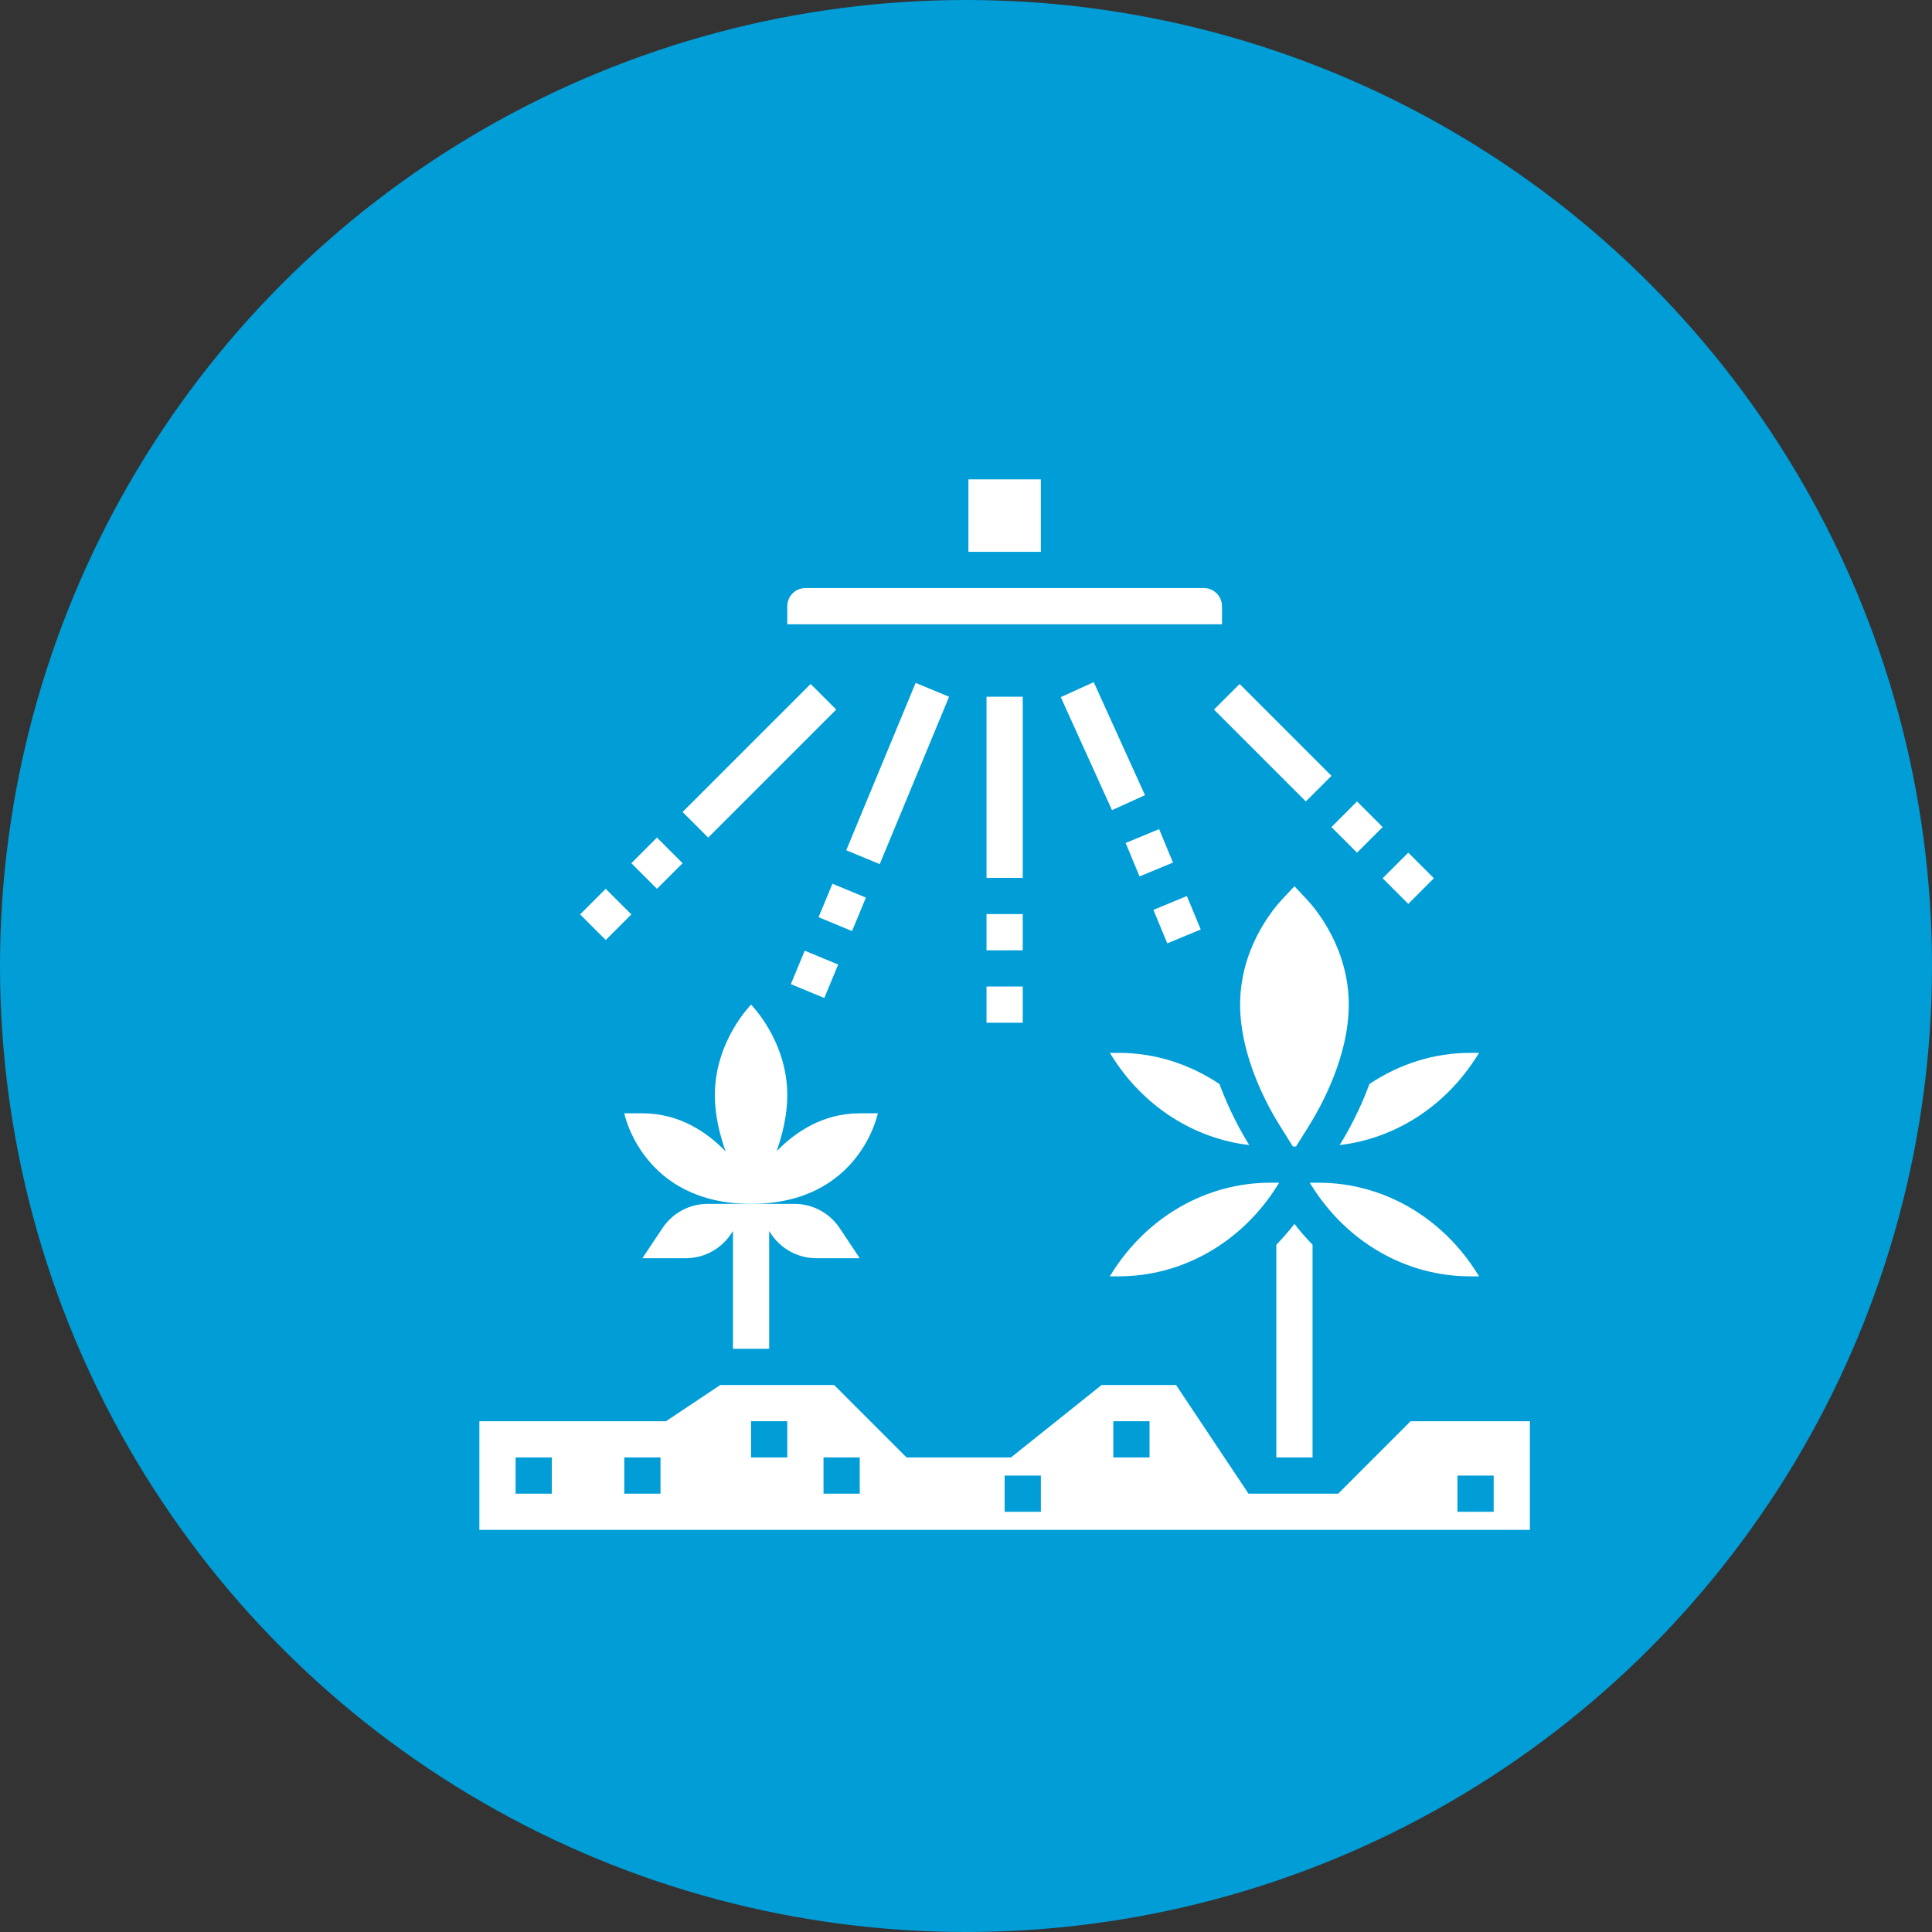 <?xml version="1.0" encoding="UTF-8"?> <svg xmlns="http://www.w3.org/2000/svg" width="100" height="100" viewBox="0 0 100 100" fill="none"><rect x="0" y="0" width="100" height="100" fill="#333333" stroke="none"/><circle cx="50" cy="50" r="50" fill="#009DD7"></circle><path d="M67.938 64.427C67.608 64.088 67.293 63.729 67 63.348C66.707 63.729 66.392 64.088 66.062 64.427V75.438H67.938V64.427Z" fill="white"></path><path d="M45.438 57.625H44.5C42.563 57.625 41.132 58.624 40.195 59.592C40.506 58.711 40.75 57.7 40.75 56.688C40.75 53.875 38.875 52 38.875 52C38.875 52 37 53.875 37 56.688C37 57.7 37.244 58.711 37.555 59.592C36.618 58.624 35.187 57.625 33.25 57.625H32.312C32.312 57.625 33.25 62.312 38.875 62.312C44.5 62.312 45.438 57.625 45.438 57.625Z" fill="white"></path><path d="M36.631 62.312C35.69 62.312 34.812 62.782 34.291 63.565L33.25 65.125H35.494C36.435 65.125 37.313 64.655 37.834 63.873L37.938 63.719V69.812H39.812V63.719L39.915 63.873C40.437 64.655 41.314 65.125 42.256 65.125H44.5L43.46 63.565C42.938 62.782 42.061 62.312 41.119 62.312H39.812H38.875H37.938H36.631Z" fill="white"></path><path d="M73.013 73.562L69.263 77.312H64.623L60.873 71.688H57.017L52.329 75.438H46.924L43.174 71.688H37.284L34.472 73.562H24.812V79.188H79.188V73.562H73.013ZM28.562 77.312H26.688V75.438H28.562V77.312ZM34.188 77.312H32.312V75.438H34.188V77.312ZM40.75 75.438H38.875V73.562H40.75V75.438ZM44.5 77.312H42.625V75.438H44.5V77.312ZM53.875 78.25H52V76.375H53.875V78.25ZM59.5 75.438H57.625V73.562H59.5V75.438ZM77.312 78.25H75.438V76.375H77.312V78.25Z" fill="white"></path><path d="M50.125 24.812H53.875V28.562H50.125V24.812Z" fill="white"></path><path d="M63.25 31.375C63.25 30.858 62.829 30.438 62.312 30.438H41.688C41.171 30.438 40.75 30.858 40.75 31.375V32.312H63.25V31.375Z" fill="white"></path><path d="M51.062 36.062H52.938V45.438H51.062V36.062Z" fill="white"></path><path d="M54.904 36.083L56.612 35.308L59.265 41.158L57.556 41.933L54.904 36.083Z" fill="white"></path><path d="M62.836 36.728L64.162 35.403L68.916 40.157L67.59 41.482L62.836 36.728Z" fill="white"></path><path d="M35.33 42.029L41.958 35.401L43.283 36.726L36.655 43.354L35.33 42.029Z" fill="white"></path><path d="M43.802 44.009L47.393 35.346L49.125 36.064L45.535 44.727L43.802 44.009Z" fill="white"></path><path d="M51.062 51.062H52.938V52.938H51.062V51.062Z" fill="white"></path><path d="M51.062 47.312H52.938V49.188H51.062V47.312Z" fill="white"></path><path d="M58.264 43.632L59.996 42.914L60.714 44.647L58.982 45.364L58.264 43.632Z" fill="white"></path><path d="M59.7 47.096L61.432 46.378L62.15 48.11L60.418 48.828L59.7 47.096Z" fill="white"></path><path d="M68.914 42.809L70.24 41.483L71.566 42.809L70.24 44.134L68.914 42.809Z" fill="white"></path><path d="M71.566 45.459L72.892 44.134L74.218 45.459L72.892 46.785L71.566 45.459Z" fill="white"></path><path d="M32.678 44.679L34.004 43.353L35.33 44.679L34.004 46.005L32.678 44.679Z" fill="white"></path><path d="M30.026 47.33L31.352 46.004L32.678 47.33L31.352 48.656L30.026 47.33Z" fill="white"></path><path d="M42.369 47.474L43.087 45.742L44.819 46.46L44.101 48.192L42.369 47.474Z" fill="white"></path><path d="M40.934 50.939L41.652 49.207L43.384 49.925L42.666 51.657L40.934 50.939Z" fill="white"></path><path d="M69.339 59.269C72.217 58.929 74.824 57.261 76.459 54.65L76.557 54.496H76.098C74.249 54.496 72.457 55.055 70.882 56.107C70.366 57.513 69.727 58.65 69.339 59.269Z" fill="white"></path><path d="M57.901 54.496H57.443L57.541 54.65C59.176 57.262 61.784 58.929 64.662 59.269C64.263 58.63 63.631 57.499 63.118 56.108C61.543 55.056 59.75 54.496 57.901 54.496Z" fill="white"></path><path d="M76.099 66.063H76.557L76.459 65.907C74.62 62.97 71.55 61.217 68.249 61.217H67.791L67.888 61.37C69.728 64.31 72.797 66.063 76.099 66.063Z" fill="white"></path><path d="M66.918 59.342H67.082L67.706 58.346C68.355 57.316 69.812 54.713 69.812 52C69.812 49.086 68.124 47.065 67.607 46.515L67 45.87L66.408 46.5C65.876 47.065 64.188 49.086 64.188 52C64.188 54.713 65.645 57.316 66.272 58.309L66.918 59.342Z" fill="white"></path><path d="M66.112 61.371L66.209 61.217H65.751C62.45 61.217 59.38 62.97 57.541 65.907L57.443 66.063H57.902C61.203 66.063 64.272 64.31 66.112 61.371Z" fill="white"></path></svg> 